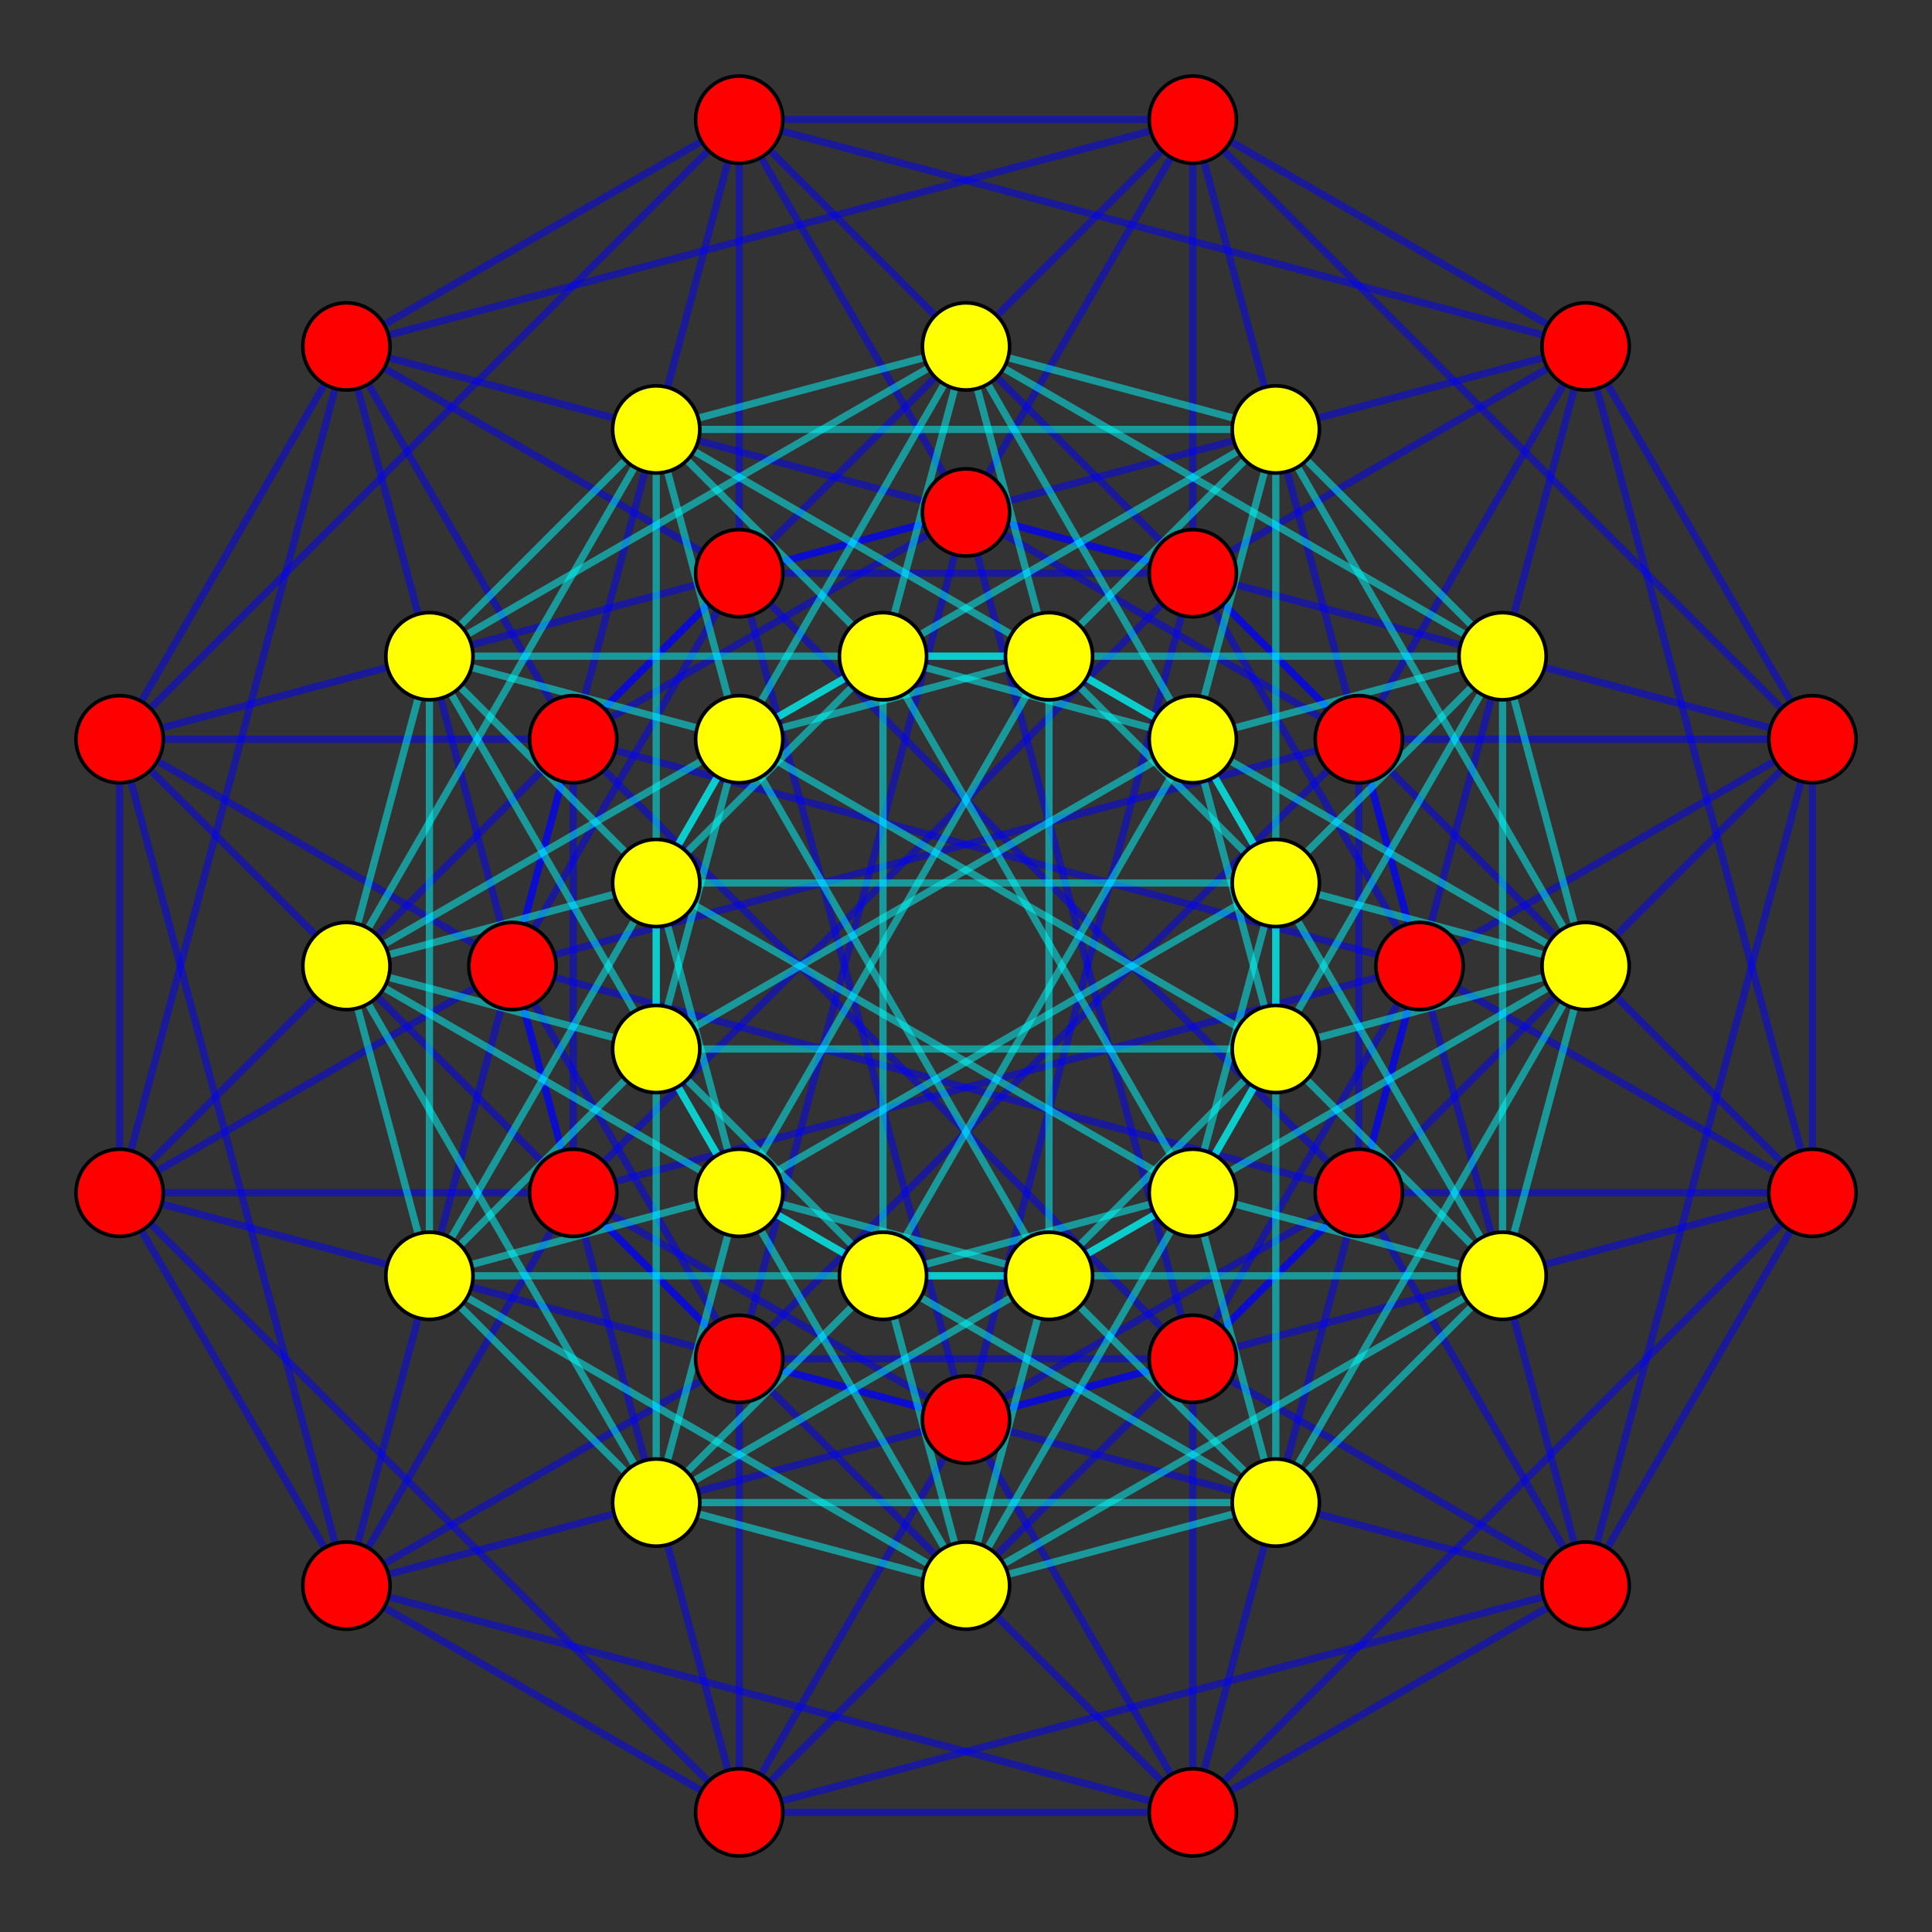 <?xml version="1.0" encoding="UTF-8" standalone="no"?>
<svg
xmlns="http://www.w3.org/2000/svg"
version="1.0"
width="1600" height="1600"
id="24cell_F4a.svg">
<rect width="100%" height="100%" fill="#333333" stroke="none"/>
<!-- lines for 24-cell #1 -->
<g style="stroke:#0000ff;stroke-width:6.0;stroke-opacity:0.50;">
<line x1="424.369" y1="800.000" x2="1125.306" y2="987.815"/>
<line x1="424.369" y1="800.000" x2="1125.306" y2="612.185"/>
<line x1="424.369" y1="800.000" x2="612.185" y2="1500.937"/>
<line x1="424.369" y1="800.000" x2="612.185" y2="1125.306"/>
<line x1="424.369" y1="800.000" x2="612.185" y2="474.694"/>
<line x1="424.369" y1="800.000" x2="612.185" y2="99.063"/>
<line x1="424.369" y1="800.000" x2="99.063" y2="987.815"/>
<line x1="424.369" y1="800.000" x2="99.063" y2="612.185"/>
<line x1="1175.631" y1="800.000" x2="1500.937" y2="987.815"/>
<line x1="1175.631" y1="800.000" x2="1500.937" y2="612.185"/>
<line x1="1175.631" y1="800.000" x2="987.815" y2="1500.937"/>
<line x1="1175.631" y1="800.000" x2="987.815" y2="1125.306"/>
<line x1="1175.631" y1="800.000" x2="987.815" y2="474.694"/>
<line x1="1175.631" y1="800.000" x2="987.815" y2="99.063"/>
<line x1="1175.631" y1="800.000" x2="474.694" y2="987.815"/>
<line x1="1175.631" y1="800.000" x2="474.694" y2="612.185"/>
<line x1="800.000" y1="1175.631" x2="1125.306" y2="987.815"/>
<line x1="800.000" y1="1175.631" x2="1500.937" y2="987.815"/>
<line x1="800.000" y1="1175.631" x2="612.185" y2="1500.937"/>
<line x1="800.000" y1="1175.631" x2="987.815" y2="1500.937"/>
<line x1="800.000" y1="1175.631" x2="612.185" y2="474.694"/>
<line x1="800.000" y1="1175.631" x2="987.815" y2="474.694"/>
<line x1="800.000" y1="1175.631" x2="99.063" y2="987.815"/>
<line x1="800.000" y1="1175.631" x2="474.694" y2="987.815"/>
<line x1="800.000" y1="424.369" x2="1125.306" y2="612.185"/>
<line x1="800.000" y1="424.369" x2="1500.937" y2="612.185"/>
<line x1="800.000" y1="424.369" x2="612.185" y2="1125.306"/>
<line x1="800.000" y1="424.369" x2="987.815" y2="1125.306"/>
<line x1="800.000" y1="424.369" x2="612.185" y2="99.063"/>
<line x1="800.000" y1="424.369" x2="987.815" y2="99.063"/>
<line x1="800.000" y1="424.369" x2="99.063" y2="612.185"/>
<line x1="800.000" y1="424.369" x2="474.694" y2="612.185"/>
<line x1="1313.121" y1="286.879" x2="1125.306" y2="987.815"/>
<line x1="1313.121" y1="286.879" x2="1500.937" y2="987.815"/>
<line x1="1313.121" y1="286.879" x2="1125.306" y2="612.185"/>
<line x1="1313.121" y1="286.879" x2="1500.937" y2="612.185"/>
<line x1="1313.121" y1="286.879" x2="612.185" y2="474.694"/>
<line x1="1313.121" y1="286.879" x2="987.815" y2="474.694"/>
<line x1="1313.121" y1="286.879" x2="612.185" y2="99.063"/>
<line x1="1313.121" y1="286.879" x2="987.815" y2="99.063"/>
<line x1="286.879" y1="1313.121" x2="612.185" y2="1500.937"/>
<line x1="286.879" y1="1313.121" x2="987.815" y2="1500.937"/>
<line x1="286.879" y1="1313.121" x2="612.185" y2="1125.306"/>
<line x1="286.879" y1="1313.121" x2="987.815" y2="1125.306"/>
<line x1="286.879" y1="1313.121" x2="99.063" y2="987.815"/>
<line x1="286.879" y1="1313.121" x2="474.694" y2="987.815"/>
<line x1="286.879" y1="1313.121" x2="99.063" y2="612.185"/>
<line x1="286.879" y1="1313.121" x2="474.694" y2="612.185"/>
<line x1="1313.121" y1="1313.121" x2="1125.306" y2="987.815"/>
<line x1="1313.121" y1="1313.121" x2="1500.937" y2="987.815"/>
<line x1="1313.121" y1="1313.121" x2="1125.306" y2="612.185"/>
<line x1="1313.121" y1="1313.121" x2="1500.937" y2="612.185"/>
<line x1="1313.121" y1="1313.121" x2="612.185" y2="1500.937"/>
<line x1="1313.121" y1="1313.121" x2="987.815" y2="1500.937"/>
<line x1="1313.121" y1="1313.121" x2="612.185" y2="1125.306"/>
<line x1="1313.121" y1="1313.121" x2="987.815" y2="1125.306"/>
<line x1="286.879" y1="286.879" x2="612.185" y2="474.694"/>
<line x1="286.879" y1="286.879" x2="987.815" y2="474.694"/>
<line x1="286.879" y1="286.879" x2="612.185" y2="99.063"/>
<line x1="286.879" y1="286.879" x2="987.815" y2="99.063"/>
<line x1="286.879" y1="286.879" x2="99.063" y2="987.815"/>
<line x1="286.879" y1="286.879" x2="474.694" y2="987.815"/>
<line x1="286.879" y1="286.879" x2="99.063" y2="612.185"/>
<line x1="286.879" y1="286.879" x2="474.694" y2="612.185"/>
<line x1="1125.306" y1="987.815" x2="1500.937" y2="987.815"/>
<line x1="1125.306" y1="987.815" x2="1125.306" y2="612.185"/>
<line x1="1125.306" y1="987.815" x2="612.185" y2="1500.937"/>
<line x1="1125.306" y1="987.815" x2="612.185" y2="474.694"/>
<line x1="1500.937" y1="987.815" x2="1500.937" y2="612.185"/>
<line x1="1500.937" y1="987.815" x2="987.815" y2="1500.937"/>
<line x1="1500.937" y1="987.815" x2="987.815" y2="474.694"/>
<line x1="1125.306" y1="612.185" x2="1500.937" y2="612.185"/>
<line x1="1125.306" y1="612.185" x2="612.185" y2="1125.306"/>
<line x1="1125.306" y1="612.185" x2="612.185" y2="99.063"/>
<line x1="1500.937" y1="612.185" x2="987.815" y2="1125.306"/>
<line x1="1500.937" y1="612.185" x2="987.815" y2="99.063"/>
<line x1="612.185" y1="1500.937" x2="987.815" y2="1500.937"/>
<line x1="612.185" y1="1500.937" x2="612.185" y2="1125.306"/>
<line x1="612.185" y1="1500.937" x2="99.063" y2="987.815"/>
<line x1="987.815" y1="1500.937" x2="987.815" y2="1125.306"/>
<line x1="987.815" y1="1500.937" x2="474.694" y2="987.815"/>
<line x1="612.185" y1="1125.306" x2="987.815" y2="1125.306"/>
<line x1="612.185" y1="1125.306" x2="99.063" y2="612.185"/>
<line x1="987.815" y1="1125.306" x2="474.694" y2="612.185"/>
<line x1="612.185" y1="474.694" x2="987.815" y2="474.694"/>
<line x1="612.185" y1="474.694" x2="612.185" y2="99.063"/>
<line x1="612.185" y1="474.694" x2="99.063" y2="987.815"/>
<line x1="987.815" y1="474.694" x2="987.815" y2="99.063"/>
<line x1="987.815" y1="474.694" x2="474.694" y2="987.815"/>
<line x1="612.185" y1="99.063" x2="987.815" y2="99.063"/>
<line x1="612.185" y1="99.063" x2="99.063" y2="612.185"/>
<line x1="987.815" y1="99.063" x2="474.694" y2="612.185"/>
<line x1="99.063" y1="987.815" x2="474.694" y2="987.815"/>
<line x1="99.063" y1="987.815" x2="99.063" y2="612.185"/>
<line x1="474.694" y1="987.815" x2="474.694" y2="612.185"/>
<line x1="99.063" y1="612.185" x2="474.694" y2="612.185"/>
</g>

<!-- lines for 24-cell #2 -->
<g style="stroke:#00ffff;stroke-width:6.0;stroke-opacity:0.50;">
<line x1="612.185" y1="987.815" x2="868.745" y2="543.439"/>
<line x1="612.185" y1="987.815" x2="355.624" y2="1056.561"/>
<line x1="612.185" y1="987.815" x2="868.745" y2="1056.561"/>
<line x1="612.185" y1="987.815" x2="355.624" y2="543.439"/>
<line x1="612.185" y1="987.815" x2="1056.561" y2="731.255"/>
<line x1="612.185" y1="987.815" x2="543.439" y2="1244.376"/>
<line x1="612.185" y1="987.815" x2="1056.561" y2="1244.376"/>
<line x1="612.185" y1="987.815" x2="543.439" y2="731.255"/>
<line x1="987.815" y1="987.815" x2="1244.376" y2="543.439"/>
<line x1="987.815" y1="987.815" x2="731.255" y2="1056.561"/>
<line x1="987.815" y1="987.815" x2="1244.376" y2="1056.561"/>
<line x1="987.815" y1="987.815" x2="731.255" y2="543.439"/>
<line x1="987.815" y1="987.815" x2="1056.561" y2="731.255"/>
<line x1="987.815" y1="987.815" x2="543.439" y2="1244.376"/>
<line x1="987.815" y1="987.815" x2="1056.561" y2="1244.376"/>
<line x1="987.815" y1="987.815" x2="543.439" y2="731.255"/>
<line x1="612.185" y1="612.185" x2="868.745" y2="543.439"/>
<line x1="612.185" y1="612.185" x2="355.624" y2="1056.561"/>
<line x1="612.185" y1="612.185" x2="868.745" y2="1056.561"/>
<line x1="612.185" y1="612.185" x2="355.624" y2="543.439"/>
<line x1="612.185" y1="612.185" x2="1056.561" y2="355.624"/>
<line x1="612.185" y1="612.185" x2="543.439" y2="868.745"/>
<line x1="612.185" y1="612.185" x2="1056.561" y2="868.745"/>
<line x1="612.185" y1="612.185" x2="543.439" y2="355.624"/>
<line x1="987.815" y1="612.185" x2="1244.376" y2="543.439"/>
<line x1="987.815" y1="612.185" x2="731.255" y2="1056.561"/>
<line x1="987.815" y1="612.185" x2="1244.376" y2="1056.561"/>
<line x1="987.815" y1="612.185" x2="731.255" y2="543.439"/>
<line x1="987.815" y1="612.185" x2="1056.561" y2="355.624"/>
<line x1="987.815" y1="612.185" x2="543.439" y2="868.745"/>
<line x1="987.815" y1="612.185" x2="1056.561" y2="868.745"/>
<line x1="987.815" y1="612.185" x2="543.439" y2="355.624"/>
<line x1="868.745" y1="543.439" x2="868.745" y2="1056.561"/>
<line x1="868.745" y1="543.439" x2="355.624" y2="543.439"/>
<line x1="868.745" y1="543.439" x2="1056.561" y2="731.255"/>
<line x1="868.745" y1="543.439" x2="1056.561" y2="355.624"/>
<line x1="868.745" y1="543.439" x2="1313.121" y2="800.000"/>
<line x1="868.745" y1="543.439" x2="800.000" y2="286.879"/>
<line x1="1244.376" y1="543.439" x2="1244.376" y2="1056.561"/>
<line x1="1244.376" y1="543.439" x2="731.255" y2="543.439"/>
<line x1="1244.376" y1="543.439" x2="1056.561" y2="731.255"/>
<line x1="1244.376" y1="543.439" x2="1056.561" y2="355.624"/>
<line x1="1244.376" y1="543.439" x2="1313.121" y2="800.000"/>
<line x1="1244.376" y1="543.439" x2="800.000" y2="286.879"/>
<line x1="355.624" y1="1056.561" x2="868.745" y2="1056.561"/>
<line x1="355.624" y1="1056.561" x2="355.624" y2="543.439"/>
<line x1="355.624" y1="1056.561" x2="543.439" y2="1244.376"/>
<line x1="355.624" y1="1056.561" x2="543.439" y2="868.745"/>
<line x1="355.624" y1="1056.561" x2="800.000" y2="1313.121"/>
<line x1="355.624" y1="1056.561" x2="286.879" y2="800.000"/>
<line x1="731.255" y1="1056.561" x2="1244.376" y2="1056.561"/>
<line x1="731.255" y1="1056.561" x2="731.255" y2="543.439"/>
<line x1="731.255" y1="1056.561" x2="543.439" y2="1244.376"/>
<line x1="731.255" y1="1056.561" x2="543.439" y2="868.745"/>
<line x1="731.255" y1="1056.561" x2="800.000" y2="1313.121"/>
<line x1="731.255" y1="1056.561" x2="286.879" y2="800.000"/>
<line x1="868.745" y1="1056.561" x2="1056.561" y2="1244.376"/>
<line x1="868.745" y1="1056.561" x2="1056.561" y2="868.745"/>
<line x1="868.745" y1="1056.561" x2="1313.121" y2="800.000"/>
<line x1="868.745" y1="1056.561" x2="800.000" y2="1313.121"/>
<line x1="1244.376" y1="1056.561" x2="1056.561" y2="1244.376"/>
<line x1="1244.376" y1="1056.561" x2="1056.561" y2="868.745"/>
<line x1="1244.376" y1="1056.561" x2="1313.121" y2="800.000"/>
<line x1="1244.376" y1="1056.561" x2="800.000" y2="1313.121"/>
<line x1="355.624" y1="543.439" x2="543.439" y2="731.255"/>
<line x1="355.624" y1="543.439" x2="543.439" y2="355.624"/>
<line x1="355.624" y1="543.439" x2="800.000" y2="286.879"/>
<line x1="355.624" y1="543.439" x2="286.879" y2="800.000"/>
<line x1="731.255" y1="543.439" x2="543.439" y2="731.255"/>
<line x1="731.255" y1="543.439" x2="543.439" y2="355.624"/>
<line x1="731.255" y1="543.439" x2="800.000" y2="286.879"/>
<line x1="731.255" y1="543.439" x2="286.879" y2="800.000"/>
<line x1="1056.561" y1="731.255" x2="1056.561" y2="1244.376"/>
<line x1="1056.561" y1="731.255" x2="543.439" y2="731.255"/>
<line x1="1056.561" y1="731.255" x2="1313.121" y2="800.000"/>
<line x1="1056.561" y1="731.255" x2="800.000" y2="286.879"/>
<line x1="1056.561" y1="355.624" x2="1056.561" y2="868.745"/>
<line x1="1056.561" y1="355.624" x2="543.439" y2="355.624"/>
<line x1="1056.561" y1="355.624" x2="1313.121" y2="800.000"/>
<line x1="1056.561" y1="355.624" x2="800.000" y2="286.879"/>
<line x1="543.439" y1="1244.376" x2="1056.561" y2="1244.376"/>
<line x1="543.439" y1="1244.376" x2="543.439" y2="731.255"/>
<line x1="543.439" y1="1244.376" x2="800.000" y2="1313.121"/>
<line x1="543.439" y1="1244.376" x2="286.879" y2="800.000"/>
<line x1="543.439" y1="868.745" x2="1056.561" y2="868.745"/>
<line x1="543.439" y1="868.745" x2="543.439" y2="355.624"/>
<line x1="543.439" y1="868.745" x2="800.000" y2="1313.121"/>
<line x1="543.439" y1="868.745" x2="286.879" y2="800.000"/>
<line x1="1056.561" y1="1244.376" x2="1313.121" y2="800.000"/>
<line x1="1056.561" y1="1244.376" x2="800.000" y2="1313.121"/>
<line x1="1056.561" y1="868.745" x2="1313.121" y2="800.000"/>
<line x1="1056.561" y1="868.745" x2="800.000" y2="1313.121"/>
<line x1="543.439" y1="731.255" x2="800.000" y2="286.879"/>
<line x1="543.439" y1="731.255" x2="286.879" y2="800.000"/>
<line x1="543.439" y1="355.624" x2="800.000" y2="286.879"/>
<line x1="543.439" y1="355.624" x2="286.879" y2="800.000"/>
</g>

<!-- nodes for 24-cell #1 -->

<g style="stroke:#000000;stroke-width:3.0;fill:#ff0000">
<circle cx="424.369" cy="800.000" r="36.1"/>
<circle cx="1175.631" cy="800.000" r="36.1"/>
<circle cx="800.000" cy="1175.631" r="36.1"/>
<circle cx="800.000" cy="424.369" r="36.1"/>
<circle cx="1313.121" cy="286.879" r="36.1"/>
<circle cx="286.879" cy="1313.121" r="36.1"/>
<circle cx="1313.121" cy="1313.121" r="36.1"/>
<circle cx="286.879" cy="286.879" r="36.1"/>
<circle cx="1125.306" cy="987.815" r="36.1"/>
<circle cx="1500.937" cy="987.815" r="36.1"/>
<circle cx="1125.306" cy="612.185" r="36.1"/>
<circle cx="1500.937" cy="612.185" r="36.1"/>
<circle cx="612.185" cy="1500.937" r="36.1"/>
<circle cx="987.815" cy="1500.937" r="36.1"/>
<circle cx="612.185" cy="1125.306" r="36.1"/>
<circle cx="987.815" cy="1125.306" r="36.1"/>
<circle cx="612.185" cy="474.694" r="36.1"/>
<circle cx="987.815" cy="474.694" r="36.1"/>
<circle cx="612.185" cy="99.063" r="36.1"/>
<circle cx="987.815" cy="99.063" r="36.1"/>
<circle cx="99.063" cy="987.815" r="36.1"/>
<circle cx="474.694" cy="987.815" r="36.1"/>
<circle cx="99.063" cy="612.185" r="36.1"/>
<circle cx="474.694" cy="612.185" r="36.1"/>
</g>

<!-- nodes for 24-cell #2 -->

<g style="stroke:#000000;stroke-width:3.0;fill:#ffff00">
<circle cx="612.185" cy="987.815" r="36.1"/>
<circle cx="987.815" cy="987.815" r="36.1"/>
<circle cx="612.185" cy="612.185" r="36.1"/>
<circle cx="987.815" cy="612.185" r="36.1"/>
<circle cx="868.745" cy="543.439" r="36.1"/>
<circle cx="1244.376" cy="543.439" r="36.1"/>
<circle cx="355.624" cy="1056.561" r="36.1"/>
<circle cx="731.255" cy="1056.561" r="36.1"/>
<circle cx="868.745" cy="1056.561" r="36.1"/>
<circle cx="1244.376" cy="1056.561" r="36.1"/>
<circle cx="355.624" cy="543.439" r="36.1"/>
<circle cx="731.255" cy="543.439" r="36.1"/>
<circle cx="1056.561" cy="731.255" r="36.1"/>
<circle cx="1056.561" cy="355.624" r="36.1"/>
<circle cx="543.439" cy="1244.376" r="36.1"/>
<circle cx="543.439" cy="868.745" r="36.1"/>
<circle cx="1056.561" cy="1244.376" r="36.1"/>
<circle cx="1056.561" cy="868.745" r="36.1"/>
<circle cx="543.439" cy="731.255" r="36.1"/>
<circle cx="543.439" cy="355.624" r="36.1"/>
<circle cx="1313.121" cy="800.000" r="36.1"/>
<circle cx="800.000" cy="1313.121" r="36.1"/>
<circle cx="800.000" cy="286.879" r="36.1"/>
<circle cx="286.879" cy="800.000" r="36.1"/>
</g>

</svg>
